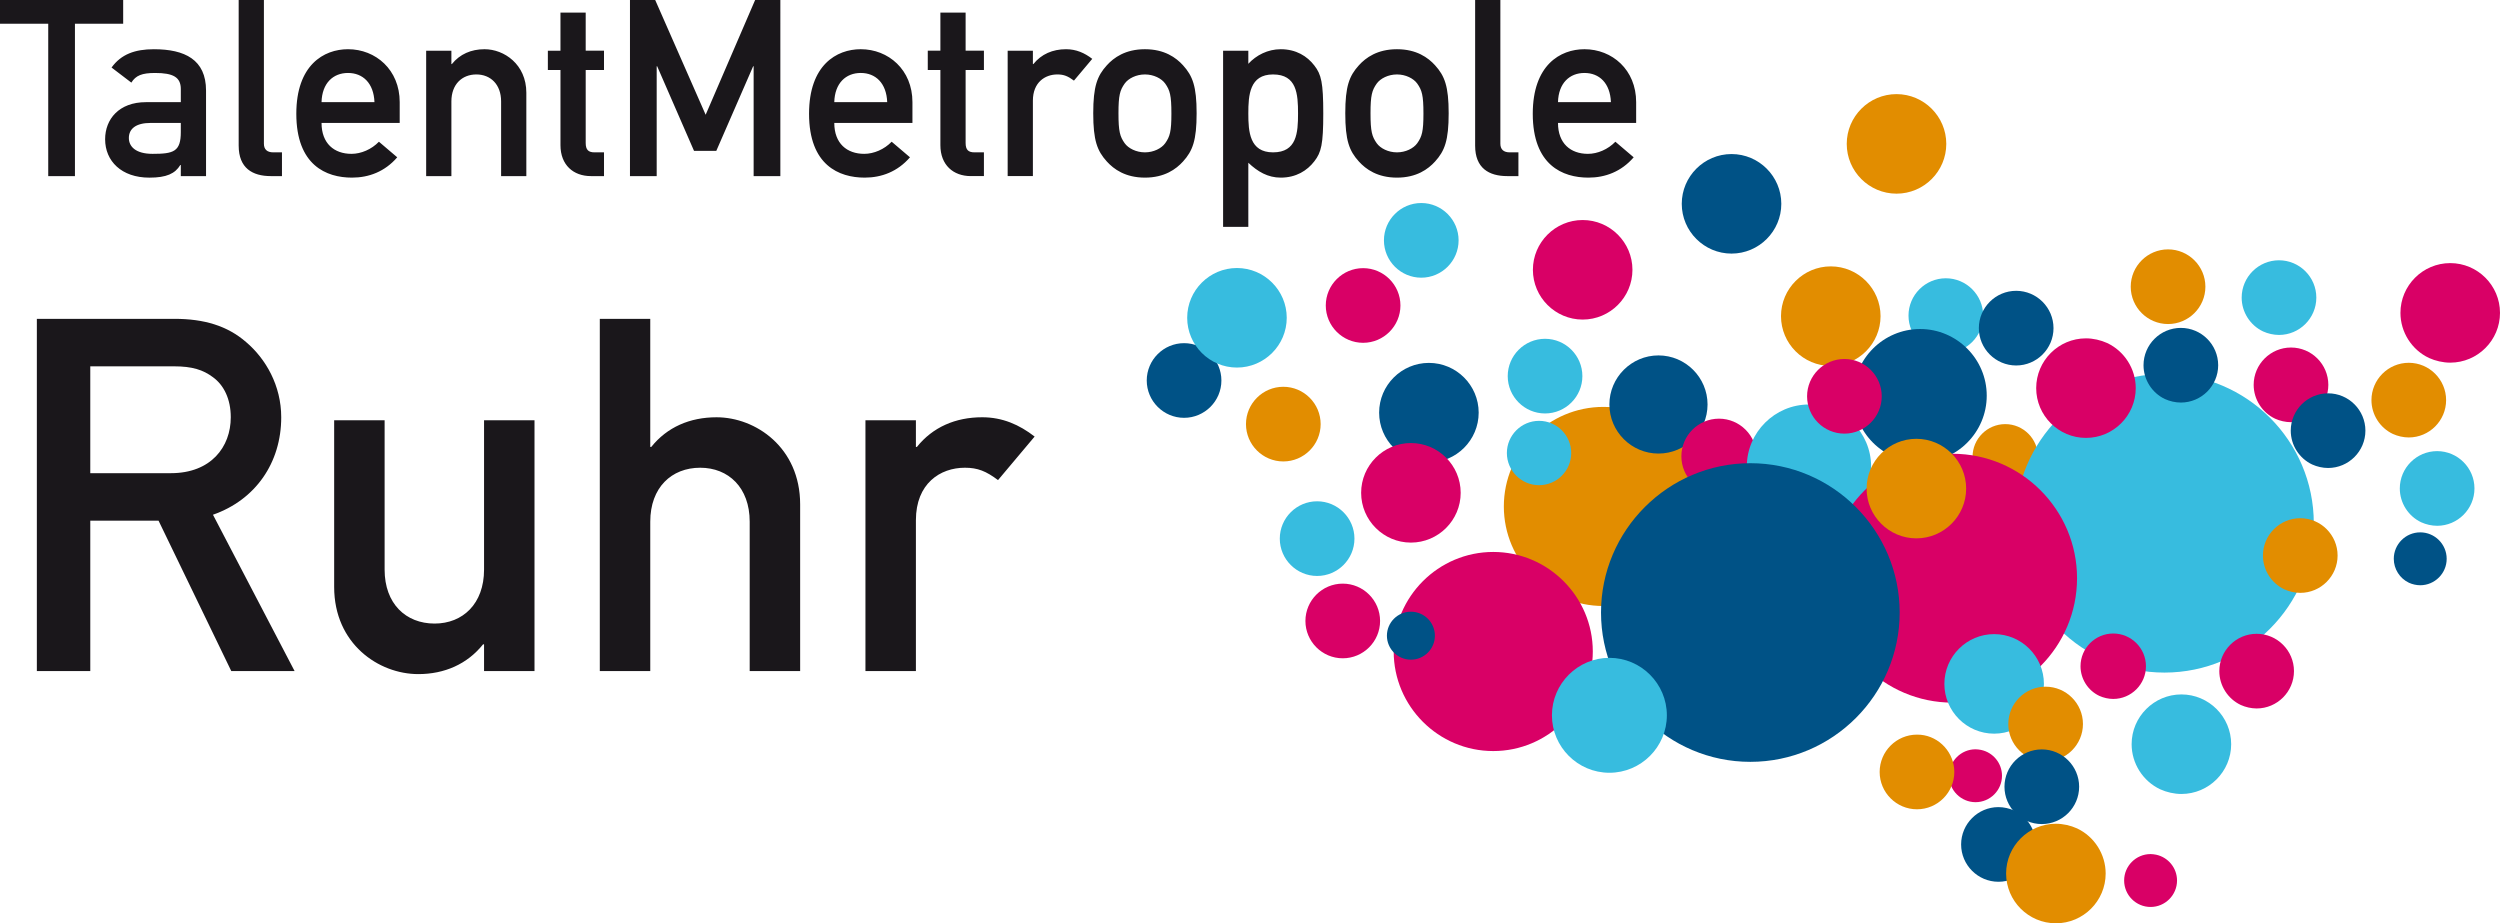 <?xml version="1.0" encoding="UTF-8"?>
<svg xmlns="http://www.w3.org/2000/svg" id="Ebene_1" data-name="Ebene 1" viewBox="0 0 577.705 213.357">
  <defs>
    <style> .cls-1 { fill: #d90066; } .cls-1, .cls-2, .cls-3, .cls-4, .cls-5 { fill-rule: evenodd; } .cls-2 { fill: #37bcdf; } .cls-3 { fill: #1a171b; } .cls-4 { fill: #005286; } .cls-5 { fill: #e28d00; } </style>
  </defs>
  <path class="cls-3" d="m20.862,84.651h19.319c4.229,0,6.744.8,9.03,2.515,2.515,1.829,4.115,5.03,4.115,9.259,0,6.859-4.572,12.918-13.832,12.918h-18.633v-24.691h0Zm-12.346,70.416h12.346v-34.751h15.775l16.804,34.751h14.632l-18.862-36.122c9.831-3.43,15.775-12.003,15.775-22.52,0-7.316-3.544-13.488-8.116-17.375-4.344-3.772-9.716-5.373-16.575-5.373H8.516v81.39h0Zm68.702-19.433c0,13.146,10.288,20.138,19.433,20.138,6.059,0,11.317-2.305,14.975-6.878h.229v6.173h11.66v-57.956h-11.66v34.523c0,7.887-4.915,12.46-11.431,12.46-6.63,0-11.546-4.573-11.546-12.46v-34.523h-11.66v38.523h0Zm61.386,19.433h11.66v-34.522c0-7.888,4.915-12.46,11.545-12.46,6.516,0,11.431,4.573,11.431,12.46v34.522h11.66v-38.523c0-13.146-10.288-20.119-19.319-20.119-6.173,0-11.431,2.286-15.089,6.859h-.229v-29.607h-11.66v81.39h0Zm61.386,0h11.66v-34.865c0-8.459,5.601-12.118,11.317-12.118,2.972,0,4.915.8,7.659,2.858l8.459-10.06c-3.543-2.744-7.43-4.458-12.117-4.458-6.173,0-11.432,2.286-15.089,6.859h-.229v-6.173h-11.66v57.956h0Z"></path>
  <path class="cls-3" d="m11.145,40.695h6.173V5.487h11.146V0H0v5.487h11.145v35.208h0Zm30.636,0h5.83v-19.775c0-7.145-4.915-9.545-12.06-9.545-4.344,0-7.545,1.144-9.774,4.23l4.573,3.486c1.029-1.658,2.458-2.229,5.487-2.229,4.172,0,5.944.972,5.944,3.715v3.029h-8.059c-6.23,0-9.431,3.944-9.431,8.574,0,5.029,3.772,8.869,10.231,8.869,3.943,0,5.944-.924,7.144-2.925h.114v2.572h0Zm0-10.173c0,4.515-1.658,5.03-6.516,5.03-3.944,0-5.487-1.715-5.487-3.658,0-2.115,1.601-3.487,5.03-3.487h6.973v2.115h0Zm13.374,3.143c0,5.201,3.201,7.03,7.43,7.03h2.572v-5.487h-2.001c-1.429,0-2.172-.685-2.172-2V0h-5.83v33.665h0Zm37.208-5.259v-4.801c0-7.487-5.544-12.232-11.945-12.232-5.602,0-11.945,3.658-11.945,14.918,0,11.888,6.915,14.756,12.86,14.756,3.887,0,7.602-1.382,10.46-4.696l-4.23-3.601c-1.714,1.772-4.115,2.801-6.344,2.801-4.001,0-6.916-2.401-6.916-7.145h18.061Zm-18.061-4.801c.114-4.401,2.687-6.745,6.116-6.745s5.944,2.344,6.116,6.745h-12.232Zm24.177,17.089h5.83v-17.261c0-3.944,2.458-6.23,5.772-6.23,3.258,0,5.716,2.286,5.716,6.23v17.261h5.83v-19.261c0-6.573-5.144-10.06-9.659-10.06-3.087,0-5.716,1.144-7.545,3.43h-.114v-3.086h-5.83v28.977h0Zm31.036-28.977h-2.915v4.458h2.915v17.375c0,4.572,2.972,7.144,7.03,7.144h3.029v-5.487h-2.172c-1.429,0-2.058-.571-2.058-2.172v-16.861h4.229v-4.458h-4.229V2.915h-5.83v8.802h0Zm16.061,28.977h6.173V15.318h.114l8.516,19.547h5.144l8.516-19.547h.114v25.377h6.173V0h-5.83l-11.431,26.52L151.405,0h-5.83v40.695h0Zm65.272-12.289v-4.801c0-7.487-5.544-12.232-11.945-12.232-5.602,0-11.945,3.658-11.945,14.918,0,11.888,6.916,14.756,12.86,14.756,3.887,0,7.602-1.382,10.46-4.696l-4.229-3.601c-1.715,1.772-4.115,2.801-6.344,2.801-4.001,0-6.916-2.401-6.916-7.145h18.061Zm-18.061-4.801c.114-4.401,2.687-6.745,6.116-6.745s5.944,2.344,6.116,6.745h-12.232Zm24.52-11.888h-2.915v4.458h2.915v17.375c0,4.572,2.972,7.144,7.03,7.144h3.03v-5.487h-2.172c-1.429,0-2.058-.571-2.058-2.172v-16.861h4.23v-4.458h-4.23V2.915h-5.83v8.802h0Zm15.546,28.977h5.83v-17.432c0-4.229,2.8-6.059,5.658-6.059,1.486,0,2.458.4,3.83,1.429l4.229-5.03c-1.772-1.372-3.715-2.229-6.059-2.229-3.086,0-5.716,1.144-7.544,3.43h-.114v-3.086h-5.83v28.977h0Zm19.776-14.517c0,6.287.914,8.688,3.143,11.145,1.601,1.772,4.287,3.725,8.802,3.725s7.201-1.953,8.802-3.725c2.229-2.458,3.143-4.858,3.143-11.145,0-6.23-.914-8.631-3.143-11.088-1.601-1.772-4.287-3.715-8.802-3.715s-7.202,1.943-8.802,3.715c-2.229,2.458-3.143,4.858-3.143,11.088h0Zm18.061.057c0,4.173-.343,5.316-1.429,6.859-.857,1.2-2.686,2.114-4.686,2.114s-3.83-.914-4.687-2.114c-1.086-1.543-1.429-2.687-1.429-6.916,0-4.172.343-5.315,1.429-6.859.857-1.201,2.686-2.115,4.687-2.115s3.829.914,4.686,2.115c1.086,1.544,1.429,2.687,1.429,6.916h0Zm11.946,26.187h5.83v-14.813c2.172,2.058,4.515,3.439,7.487,3.439,3.544,0,6.115-1.61,7.774-3.782,1.601-2.058,2.058-3.943,2.058-11.031,0-7.144-.457-9.03-2.058-11.088-1.658-2.172-4.229-3.772-7.774-3.772-2.973,0-5.658,1.372-7.487,3.372v-3.029h-5.83v40.704h0Zm11.545-17.213c-5.429,0-5.715-4.801-5.715-8.974,0-4.229.286-9.03,5.715-9.03,5.487,0,5.773,4.516,5.773,9.03,0,4.458-.286,8.974-5.773,8.974h0Zm16.69-9.03c0,6.287.914,8.688,3.144,11.145,1.6,1.772,4.286,3.725,8.802,3.725s7.201-1.953,8.802-3.725c2.228-2.458,3.143-4.858,3.143-11.145,0-6.23-.915-8.631-3.143-11.088-1.601-1.772-4.286-3.715-8.802-3.715s-7.202,1.943-8.802,3.715c-2.229,2.458-3.144,4.858-3.144,11.088h0Zm18.061.057c0,4.173-.343,5.316-1.429,6.859-.857,1.2-2.687,2.114-4.686,2.114-2.001,0-3.829-.914-4.686-2.114-1.086-1.543-1.43-2.687-1.43-6.916,0-4.172.344-5.315,1.43-6.859.857-1.201,2.686-2.115,4.686-2.115s3.829.914,4.686,2.115c1.086,1.544,1.429,2.687,1.429,6.916h0Zm11.945,7.431c0,5.201,3.201,7.03,7.431,7.03h2.572v-5.487h-2.001c-1.429,0-2.171-.685-2.171-2V0h-5.831v33.665h0Zm37.209-5.259v-4.801c0-7.487-5.544-12.232-11.945-12.232-5.601,0-11.946,3.658-11.946,14.918,0,11.888,6.916,14.756,12.86,14.756,3.887,0,7.602-1.382,10.46-4.696l-4.229-3.601c-1.715,1.772-4.115,2.801-6.345,2.801-4.001,0-6.916-2.401-6.916-7.145h18.061Zm-18.061-4.801c.114-4.401,2.687-6.745,6.116-6.745s5.944,2.344,6.115,6.745h-12.232Z"></path>
  <path class="cls-4" d="m273.617,96.552c4.752,0,8.627-3.875,8.627-8.627s-3.875-8.627-8.627-8.627-8.626,3.875-8.626,8.627,3.875,8.627,8.626,8.627h0Z"></path>
  <path class="cls-5" d="m370.515,94.028c12.671,0,23.004,10.334,23.004,23.004s-10.333,23.004-23.004,23.004-23.004-10.334-23.004-23.004,10.334-23.004,23.004-23.004h0Z"></path>
  <path class="cls-4" d="m383.242,82.129c6.246,0,11.341,5.095,11.341,11.341s-5.095,11.34-11.341,11.34-11.34-5.094-11.34-11.34,5.094-11.341,11.34-11.341h0Z"></path>
  <path class="cls-1" d="m397.229,96.746c4.788,0,8.694,3.906,8.694,8.694s-3.906,8.694-8.694,8.694-8.694-3.906-8.694-8.694,3.905-8.694,8.694-8.694h0Z"></path>
  <path class="cls-2" d="m418.019,93.47c7.912,0,14.365,6.453,14.365,14.364s-6.453,14.365-14.365,14.365-14.364-6.453-14.364-14.365,6.453-14.364,14.364-14.364h0Z"></path>
  <path class="cls-2" d="m449.647,64.304c4.751,0,8.626,3.876,8.626,8.627s-3.875,8.626-8.626,8.626-8.626-3.875-8.626-8.626,3.875-8.627,8.626-8.627h0Z"></path>
  <path class="cls-5" d="m423.06,61.555c6.335,0,11.502,5.167,11.502,11.502s-5.167,11.502-11.502,11.502-11.502-5.167-11.502-11.502,5.167-11.502,11.502-11.502h0Z"></path>
  <path class="cls-4" d="m443.699,76.03c8.482,0,15.399,6.917,15.399,15.398s-6.917,15.398-15.399,15.398-15.397-6.917-15.397-15.398,6.917-15.398,15.397-15.398h0Z"></path>
  <path class="cls-4" d="m465.902,67.202c4.751,0,8.626,3.875,8.626,8.627s-3.875,8.627-8.626,8.627-8.626-3.875-8.626-8.627,3.875-8.627,8.626-8.627h0Z"></path>
  <path class="cls-5" d="m463.381,98.005c4.164,0,7.561,3.397,7.561,7.561s-3.397,7.561-7.561,7.561-7.561-3.397-7.561-7.561,3.397-7.561,7.561-7.561h0Z"></path>
  <path class="cls-4" d="m400.127,35.598c6.335,0,11.502,5.167,11.502,11.502s-5.167,11.502-11.502,11.502-11.503-5.167-11.503-11.502,5.167-11.502,11.503-11.502h0Z"></path>
  <path class="cls-5" d="m438.25,21.749c6.335,0,11.502,5.167,11.502,11.502s-5.167,11.502-11.502,11.502-11.502-5.167-11.502-11.502,5.167-11.502,11.502-11.502h0Z"></path>
  <path class="cls-1" d="m365.727,50.844c6.335,0,11.502,5.167,11.502,11.502s-5.167,11.502-11.502,11.502-11.502-5.167-11.502-11.502,5.167-11.502,11.502-11.502h0Z"></path>
  <path class="cls-2" d="m357.033,78.29c4.751,0,8.626,3.876,8.626,8.627s-3.875,8.627-8.626,8.627-8.626-3.875-8.626-8.627,3.875-8.627,8.626-8.627h0Z"></path>
  <path class="cls-2" d="m355.647,112.118c4.095,0,7.434-3.34,7.434-7.434s-3.34-7.435-7.434-7.435-7.435,3.34-7.435,7.435,3.34,7.434,7.435,7.434h0Z"></path>
  <path class="cls-4" d="m330.194,106.862c6.335,0,11.502-5.167,11.502-11.502s-5.167-11.502-11.502-11.502-11.502,5.167-11.502,11.502,5.167,11.502,11.502,11.502h0Z"></path>
  <path class="cls-1" d="m326.036,125.385c6.335,0,11.502-5.167,11.502-11.502s-5.167-11.502-11.502-11.502-11.502,5.168-11.502,11.502,5.167,11.502,11.502,11.502h0Z"></path>
  <path class="cls-5" d="m296.55,106.632c4.751,0,8.627-3.876,8.627-8.626s-3.876-8.627-8.627-8.627-8.627,3.875-8.627,8.627,3.876,8.626,8.627,8.626h0Z"></path>
  <path class="cls-2" d="m285.84,84.938c6.335,0,11.502-5.168,11.502-11.503s-5.167-11.502-11.502-11.502-11.502,5.168-11.502,11.502,5.167,11.503,11.502,11.503h0Z"></path>
  <path class="cls-1" d="m345.063,127.546c12.67,0,23.004,10.334,23.004,23.004s-10.334,23.005-23.004,23.005-23.005-10.334-23.005-23.005,10.334-23.004,23.005-23.004h0Z"></path>
  <path class="cls-4" d="m326.036,141.352c3.054,0,5.544,2.49,5.544,5.544s-2.49,5.545-5.544,5.545-5.545-2.491-5.545-5.545,2.491-5.544,5.545-5.544h0Z"></path>
  <path class="cls-1" d="m310.285,134.867c4.752,0,8.627,3.875,8.627,8.627s-3.875,8.626-8.627,8.626-8.626-3.875-8.626-8.626,3.875-8.627,8.626-8.627h0Z"></path>
  <path class="cls-2" d="m304.363,115.84c4.751,0,8.626,3.875,8.626,8.627s-3.875,8.627-8.626,8.627-8.627-3.875-8.627-8.627,3.875-8.627,8.627-8.627h0Z"></path>
  <path class="cls-2" d="m500.17,86.409c19.005,0,34.506,15.501,34.506,34.506s-15.501,34.507-34.506,34.507-34.507-15.501-34.507-34.507,15.501-34.506,34.507-34.506h0Z"></path>
  <path class="cls-1" d="m451.211,104.857c15.838,0,28.756,12.918,28.756,28.755s-12.918,28.755-28.756,28.755-28.755-12.918-28.755-28.755,12.917-28.755,28.755-28.755h0Z"></path>
  <path class="cls-5" d="m442.84,101.401c6.336,0,11.503,5.167,11.503,11.502s-5.167,11.502-11.503,11.502-11.502-5.167-11.502-11.502,5.167-11.502,11.502-11.502h0Z"></path>
  <path class="cls-2" d="m460.811,146.532c6.336,0,11.502,5.167,11.502,11.502s-5.166,11.503-11.502,11.503-11.502-5.167-11.502-11.503,5.167-11.502,11.502-11.502h0Z"></path>
  <path class="cls-1" d="m486.928,79.266c3.998,1.887,6.604,5.976,6.604,10.424,0,6.335-5.167,11.502-11.503,11.502s-11.502-5.167-11.502-11.502,5.167-11.502,11.502-11.502c1.663,0,3.415.405,4.898,1.079h0Z"></path>
  <path class="cls-4" d="m500.283,92.215c-2.999-1.415-4.954-4.482-4.954-7.818,0-4.752,3.875-8.627,8.627-8.627s8.626,3.875,8.626,8.627-3.875,8.626-8.626,8.626c-1.247,0-2.562-.303-3.673-.809h0Z"></path>
  <path class="cls-2" d="m522.963,76.59c-2.999-1.415-4.953-4.481-4.953-7.817,0-4.752,3.875-8.627,8.626-8.627s8.626,3.875,8.626,8.627-3.875,8.626-8.626,8.626c-1.247,0-2.562-.303-3.673-.809h0Z"></path>
  <path class="cls-1" d="m525.736,96.751c-2.999-1.415-4.954-4.481-4.954-7.818,0-4.751,3.875-8.627,8.627-8.627s8.626,3.876,8.626,8.627-3.875,8.627-8.626,8.627c-1.247,0-2.562-.303-3.673-.809h0Z"></path>
  <path class="cls-5" d="m552.953,100.279c-2.999-1.415-4.953-4.481-4.953-7.818,0-4.751,3.875-8.626,8.626-8.626s8.626,3.875,8.626,8.626-3.875,8.627-8.626,8.627c-1.247,0-2.561-.303-3.673-.809h0Z"></path>
  <path class="cls-4" d="m534.304,107.335c-2.999-1.415-4.953-4.482-4.953-7.818,0-4.751,3.875-8.626,8.626-8.626s8.626,3.875,8.626,8.626-3.875,8.626-8.626,8.626c-1.247,0-2.561-.303-3.673-.809h0Z"></path>
  <path class="cls-1" d="m561.304,82.724c-3.998-1.887-6.604-5.976-6.604-10.423,0-6.335,5.167-11.502,11.502-11.502s11.503,5.167,11.503,11.502-5.167,11.502-11.503,11.502c-1.662,0-3.414-.405-4.897-1.079h0Z"></path>
  <path class="cls-2" d="m559.504,120.692c-2.998-1.415-4.953-4.482-4.953-7.818,0-4.751,3.875-8.626,8.627-8.626s8.626,3.875,8.626,8.626-3.875,8.627-8.626,8.627c-1.247,0-2.562-.304-3.674-.809h0Z"></path>
  <path class="cls-4" d="m556.669,134.667c-2.124-1.002-3.509-3.175-3.509-5.538,0-3.366,2.745-6.111,6.111-6.111s6.111,2.746,6.111,6.111-2.746,6.111-6.111,6.111c-.884,0-1.815-.215-2.603-.573h0Z"></path>
  <path class="cls-5" d="m527.877,136.191c-2.999-1.415-4.953-4.482-4.953-7.818,0-4.751,3.875-8.626,8.626-8.626s8.626,3.875,8.626,8.626-3.875,8.627-8.626,8.627c-1.246,0-2.561-.304-3.673-.809h0Z"></path>
  <path class="cls-1" d="m517.797,162.904c-2.999-1.416-4.953-4.482-4.953-7.818,0-4.751,3.875-8.626,8.626-8.626s8.626,3.875,8.626,8.626-3.875,8.627-8.626,8.627c-1.247,0-2.561-.304-3.673-.809h0Z"></path>
  <path class="cls-1" d="m485.112,160.804c-2.629-1.24-4.342-3.928-4.342-6.852,0-4.164,3.397-7.561,7.561-7.561s7.561,3.397,7.561,7.561-3.397,7.561-7.561,7.561c-1.093,0-2.244-.266-3.219-.709h0Z"></path>
  <path class="cls-2" d="m499.184,182.394c-3.999-1.887-6.604-5.976-6.604-10.424,0-6.335,5.167-11.502,11.502-11.502s11.502,5.167,11.502,11.502-5.167,11.503-11.502,11.503c-1.663,0-3.415-.405-4.897-1.079h0Z"></path>
  <path class="cls-5" d="m472.706,175.935c-4.75,0-8.625-3.876-8.625-8.627s3.875-8.627,8.625-8.627,8.627,3.876,8.627,8.627-3.875,8.627-8.627,8.627h0Z"></path>
  <path class="cls-1" d="m457.779,173.29c2.817.597,4.847,3.079,4.847,5.969,0,3.366-2.746,6.111-6.111,6.111s-6.112-2.745-6.112-6.111,2.746-6.112,6.112-6.112c.405,0,.883.072,1.265.143h0Z"></path>
  <path class="cls-5" d="m443.823,169.792c4.381.405,7.784,4.179,7.784,8.594,0,4.751-3.875,8.626-8.626,8.626s-8.627-3.875-8.627-8.626,3.875-8.627,8.627-8.627c.27,0,.606.033.842.033h0Z"></path>
  <path class="cls-4" d="m471.824,190.426c-4.751,0-8.627-3.875-8.627-8.626s3.876-8.627,8.627-8.627,8.627,3.875,8.627,8.627-3.875,8.626-8.627,8.626h0Z"></path>
  <path class="cls-4" d="m465.479,187.317c2.999,1.415,4.953,4.481,4.953,7.817,0,4.752-3.875,8.627-8.626,8.627s-8.626-3.875-8.626-8.627,3.875-8.626,8.626-8.626c1.246,0,2.561.303,3.673.809h0Z"></path>
  <path class="cls-5" d="m479.976,191.432c3.999,1.887,6.604,5.976,6.604,10.424,0,6.335-5.167,11.502-11.502,11.502s-11.503-5.167-11.503-11.502,5.167-11.503,11.503-11.503c1.662,0,3.414.404,4.897,1.079h0Z"></path>
  <path class="cls-1" d="m314.99,61.964c4.751,0,8.626,3.876,8.626,8.627s-3.875,8.626-8.626,8.626-8.627-3.875-8.627-8.626,3.876-8.627,8.627-8.627h0Z"></path>
  <path class="cls-2" d="m328.429,46.915c4.752,0,8.627,3.876,8.627,8.627s-3.875,8.627-8.627,8.627-8.626-3.876-8.626-8.627,3.875-8.627,8.626-8.627h0Z"></path>
  <path class="cls-5" d="m501,57.627c4.751,0,8.626,3.876,8.626,8.627s-3.875,8.627-8.626,8.627-8.627-3.875-8.627-8.627,3.875-8.627,8.627-8.627h0Z"></path>
  <path class="cls-1" d="m426.209,82.953c4.752,0,8.627,3.875,8.627,8.626s-3.875,8.627-8.627,8.627-8.626-3.874-8.626-8.627,3.875-8.626,8.626-8.626h0Z"></path>
  <path class="cls-4" d="m404.472,107.036c19.006,0,34.507,15.501,34.507,34.506s-15.501,34.507-34.507,34.507-34.506-15.501-34.506-34.507,15.501-34.506,34.506-34.506h0Z"></path>
  <path class="cls-2" d="m371.902,152.014c7.313,0,13.278,5.965,13.278,13.279s-5.965,13.278-13.278,13.278-13.279-5.965-13.279-13.278,5.965-13.279,13.279-13.279h0Z"></path>
  <path class="cls-1" d="m498.225,197.503c2.817.597,4.847,3.079,4.847,5.968,0,3.367-2.745,6.112-6.111,6.112s-6.112-2.745-6.112-6.112,2.746-6.111,6.112-6.111c.405,0,.883.071,1.265.143h0Z"></path>
</svg>
